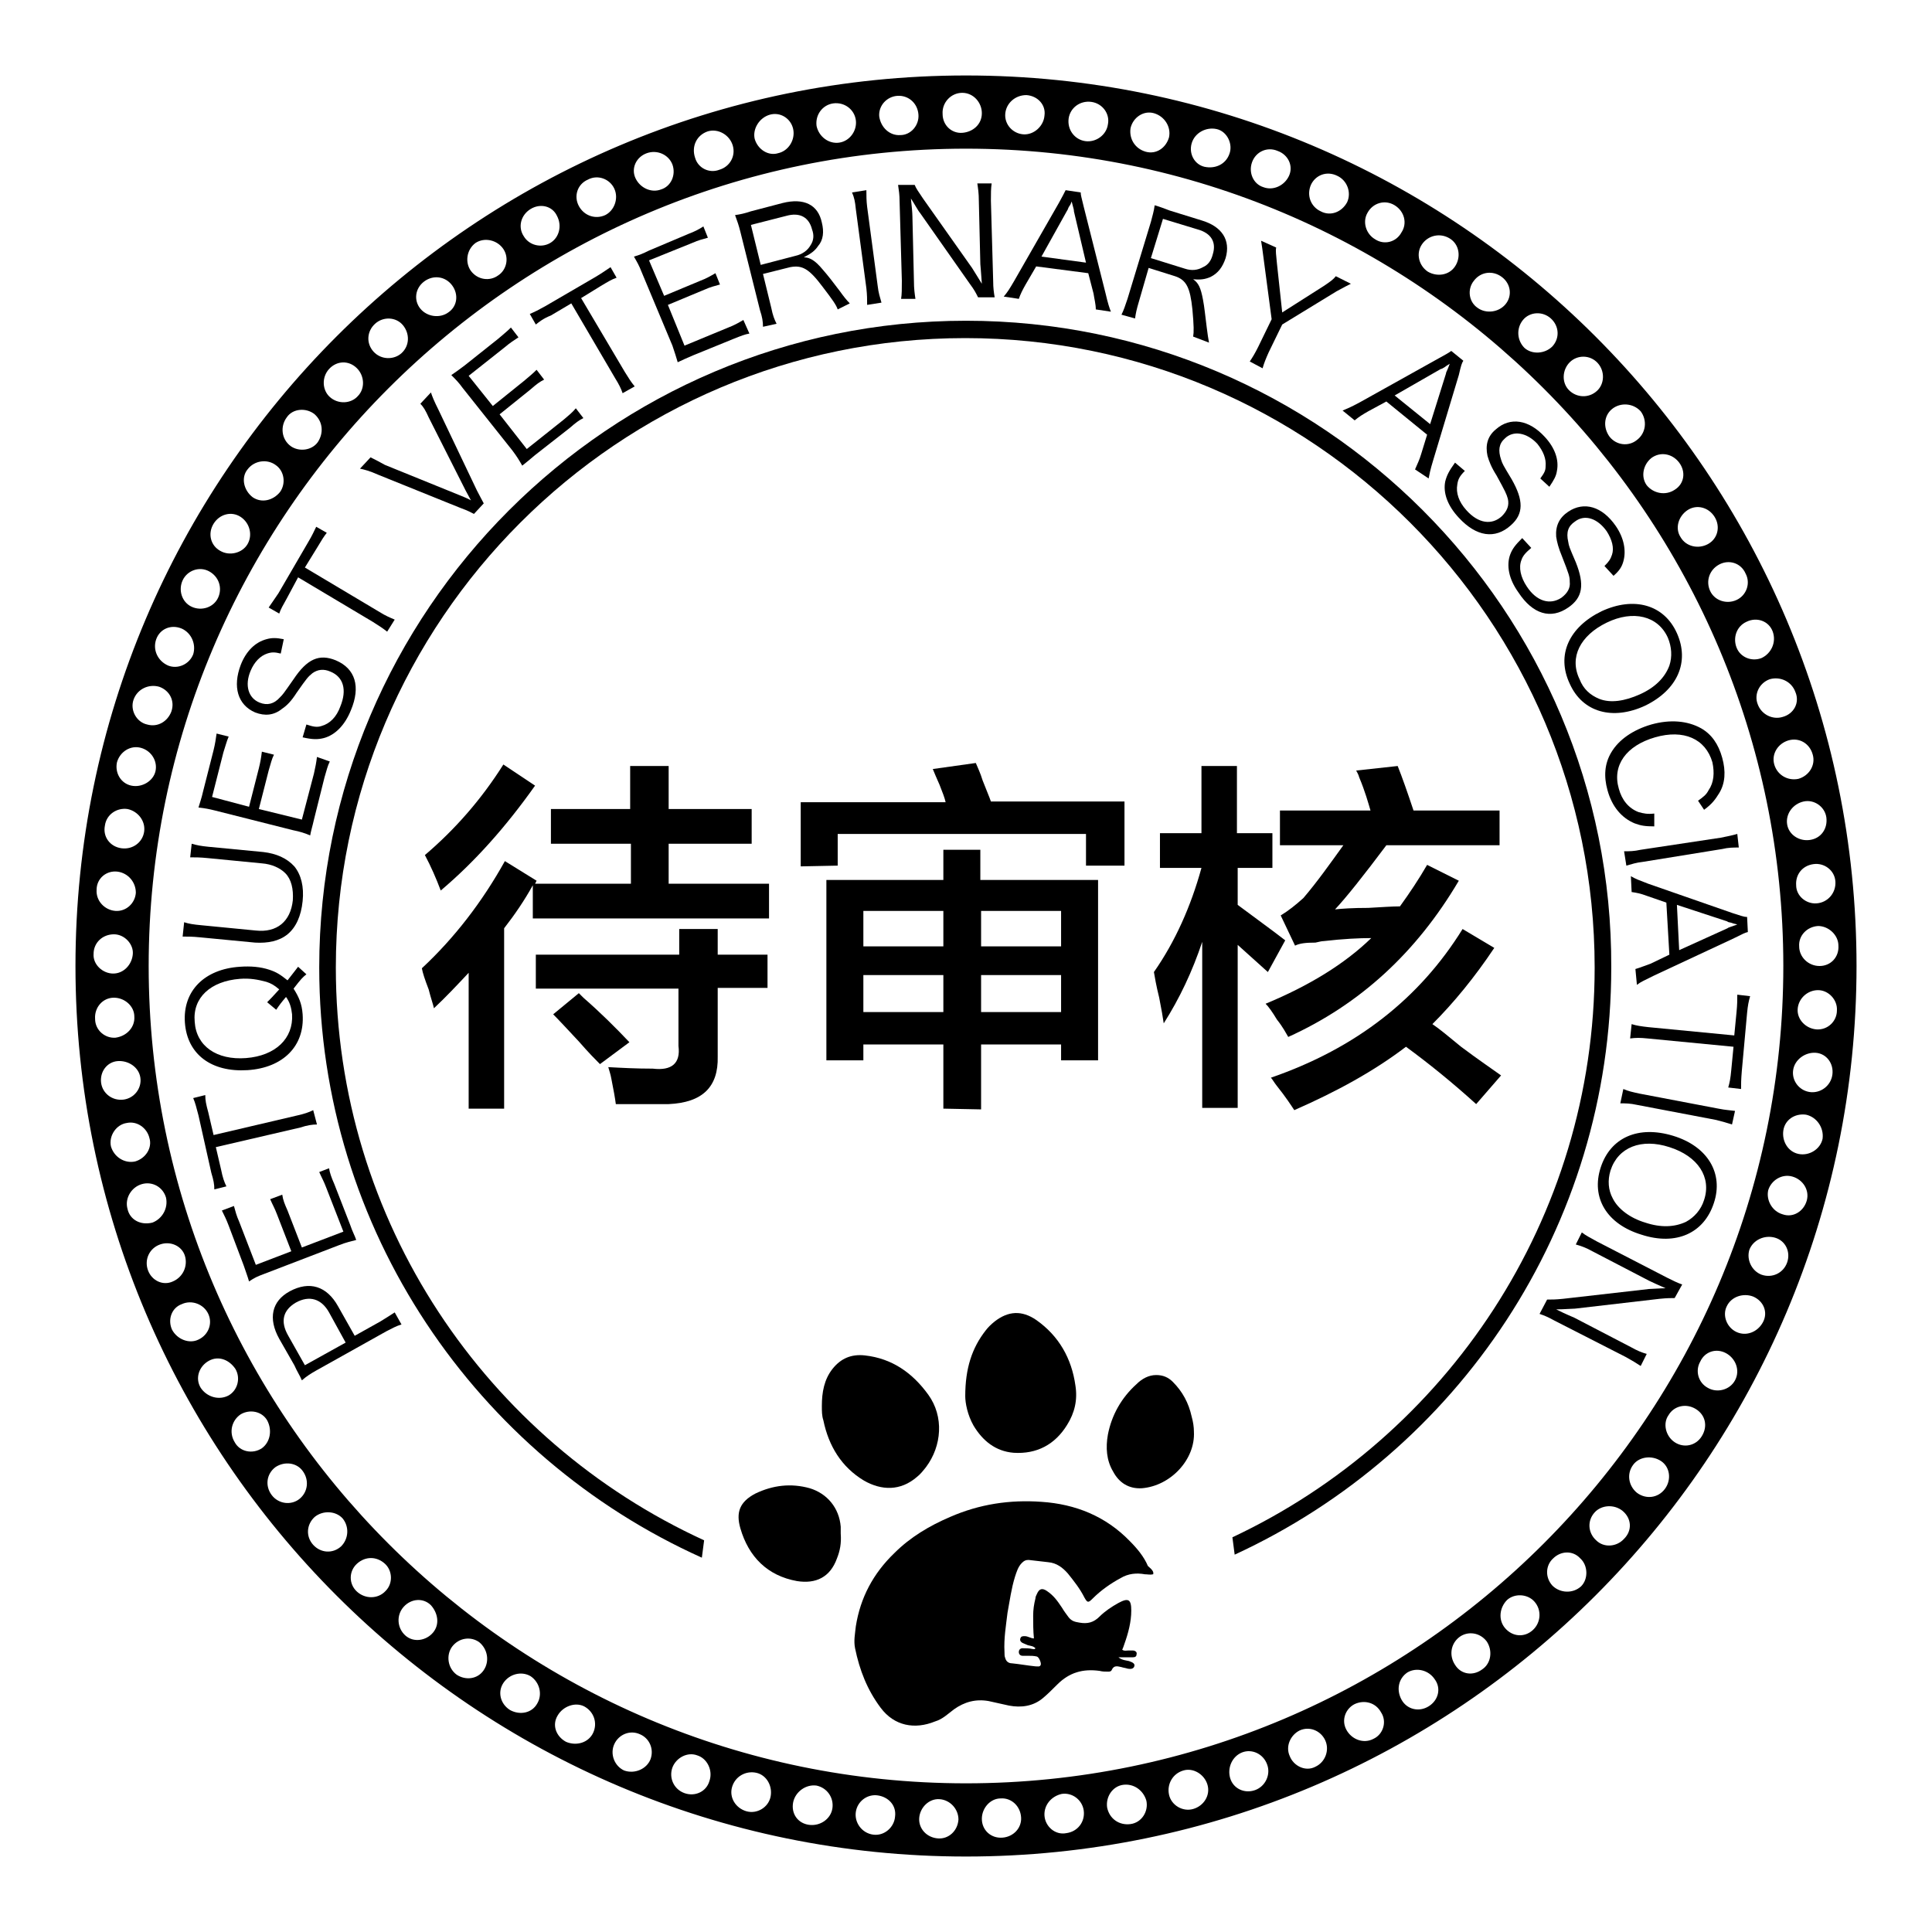 <?xml version="1.0" encoding="utf-8"?>
<!-- Svg Vector Icons : http://www.onlinewebfonts.com/icon -->
<!DOCTYPE svg PUBLIC "-//W3C//DTD SVG 1.1//EN" "http://www.w3.org/Graphics/SVG/1.1/DTD/svg11.dtd">
<svg version="1.1" xmlns="http://www.w3.org/2000/svg" xmlns:xlink="http://www.w3.org/1999/xlink" x="0px" y="0px" viewBox="0 0 256 256" enable-background="new 0 0 256 256" xml:space="preserve">
<g><g><path fill="#000000" d="M53.2,175.5c-0.7,0.2-1.2,0.5-2,0.9l-9.3,5.2c-0.7,0.4-1.2,0.7-1.9,1.3c-0.3-0.7-0.6-1.1-1-2l-2-3.5c-1.5-2.7-1-5,1.4-6.3c2.6-1.4,4.9-0.7,6.4,2l2.2,3.9l3.4-1.9c0.8-0.5,1.3-0.8,1.9-1.2L53.2,175.5z M43.6,173.9c-1-1.8-2.6-2.3-4.4-1.3c-1.7,1-2.1,2.5-1,4.4l2.2,3.9l5.4-3L43.6,173.9z"/><path fill="#000000" d="M43.6,154.8c0.1,0.6,0.3,1.2,0.7,2.1l2.1,5.4c0.3,0.9,0.6,1.4,0.8,2c-0.7,0.2-1.3,0.3-2.3,0.7l-9.9,3.8c-0.8,0.3-1.3,0.5-2,1c-0.2-0.7-0.4-1.2-0.7-2.1l-2-5.3c-0.3-0.8-0.6-1.4-0.9-2l1.6-0.6c0.2,0.7,0.3,1.2,0.7,2.1l2.2,5.7l4.7-1.8l-1.9-4.9c-0.3-0.8-0.6-1.3-0.9-2l1.6-0.6c0.1,0.7,0.3,1.2,0.7,2.1l1.9,4.9l5.5-2.1l-2.3-5.9c-0.3-0.8-0.6-1.3-0.9-2L43.6,154.8z"/><path fill="#000000" d="M39.4,147.8c0.9-0.2,1.5-0.4,2.1-0.7L42,149c-0.6,0-1.3,0.1-2.2,0.4l-11.2,2.6l0.7,3c0.2,1,0.4,1.6,0.7,2.2l-1.6,0.4c0-0.7-0.1-1.2-0.4-2.2l-1.7-7.6c-0.3-1.1-0.4-1.6-0.7-2.3l1.6-0.4c0,0.7,0.1,1.2,0.4,2.3l0.7,3L39.4,147.8z"/><path fill="#000000" d="M40.6,129.1c-0.5,0.4-0.7,0.6-1.7,1.9c0.7,1.1,1.1,2,1.2,3.4c0.3,4.2-2.6,7.1-7.3,7.4c-4.8,0.3-8-2.1-8.3-6.3s2.6-7.1,7.3-7.4c1.4-0.1,2.7,0,3.9,0.4c0.9,0.3,1.4,0.6,2.4,1.4c0.8-1,1-1.3,1.4-1.8L40.6,129.1z M35.4,132.8c0.4-0.4,0.7-0.7,1.6-1.7c-0.7-0.6-1.1-0.8-1.7-1c-1.1-0.3-2.2-0.5-3.5-0.4c-3.9,0.3-6.3,2.5-6,5.7c0.2,3.2,2.9,5.1,6.8,4.8c3.9-0.3,6.3-2.6,6.1-5.8c-0.1-0.9-0.3-1.6-0.8-2.3c-0.6,0.7-0.9,1.1-1.3,1.7L35.4,132.8z"/><path fill="#000000" d="M25.4,111.8c0.7,0.2,1.2,0.3,2.2,0.4l7.3,0.7c1.7,0.2,3.1,0.8,4.1,1.9c0.9,1.1,1.3,2.7,1.1,4.6c-0.2,2-0.9,3.5-2,4.4c-1.1,0.9-2.6,1.2-4.3,1.1l-7.3-0.7c-1-0.1-1.6-0.1-2.3-0.1l0.2-1.9c0.6,0.2,1.2,0.3,2.3,0.4l7.2,0.7c2.8,0.3,4.6-1.2,4.9-4c0.1-1.5-0.2-2.8-1-3.6c-0.7-0.7-1.8-1.2-3.1-1.3l-7.2-0.7c-1-0.1-1.6-0.1-2.3-0.1L25.4,111.8z"/><path fill="#000000" d="M43.7,100.9c-0.3,0.6-0.4,1.1-0.7,2.1l-1.4,5.6c-0.2,0.9-0.4,1.5-0.5,2.1c-0.7-0.3-1.3-0.5-2.3-0.7l-10.3-2.6c-0.8-0.2-1.3-0.3-2.2-0.4c0.2-0.7,0.4-1.2,0.6-2.1l1.4-5.5c0.2-0.8,0.3-1.5,0.4-2.2l1.6,0.4c-0.3,0.7-0.4,1.2-0.7,2.1l-1.5,5.9l4.9,1.3l1.3-5.1c0.2-0.8,0.3-1.4,0.4-2.2l1.6,0.4c-0.3,0.6-0.4,1.1-0.7,2.1l-1.3,5.1l5.7,1.4l1.6-6.1c0.2-0.9,0.3-1.4,0.4-2.2L43.7,100.9z"/><path fill="#000000" d="M37.2,86.6c-0.8-0.2-1.2-0.2-1.8,0c-0.9,0.3-1.7,1.1-2.2,2.3c-0.8,1.9-0.3,3.6,1.2,4.2c1,0.4,1.9,0.2,2.7-0.7c0.4-0.4,0.4-0.4,1.8-2.4c1.8-2.7,3.4-3.4,5.6-2.5c2.6,1.1,3.3,3.5,2,6.6c-0.8,2-2.1,3.3-3.6,3.7c-0.8,0.2-1.5,0.2-2.8-0.1l0.5-1.7c0.9,0.3,1.4,0.4,2,0.2c1.1-0.3,2-1.2,2.5-2.6c0.9-2.2,0.4-3.9-1.3-4.6c-0.9-0.4-1.7-0.3-2.4,0.2c-0.6,0.5-0.7,0.6-2.1,2.6c-0.7,1.1-1.3,1.7-1.9,2.1c-1.1,0.9-2.3,1-3.6,0.5c-2.3-1-3-3.4-1.9-6.3c0.7-1.8,1.9-3,3.4-3.4c0.7-0.2,1.3-0.2,2.3,0L37.2,86.6z"/><path fill="#000000" d="M50.3,81.1c0.8,0.5,1.3,0.7,2,1l-1,1.6c-0.5-0.4-1.1-0.8-1.9-1.3l-9.9-5.9L38,79.3c-0.5,0.9-0.8,1.4-1,2l-1.4-0.8c0.4-0.6,0.7-1,1.3-1.9l3.9-6.7c0.6-1,0.8-1.5,1.1-2.1l1.4,0.8c-0.4,0.5-0.7,1-1.3,2l-1.6,2.6L50.3,81.1z"/><path fill="#000000" d="M61.1,65.7c0.2,0.1,0.8,0.3,1.3,0.6c-0.3-0.6-0.5-0.9-0.7-1.3l-4.9-9.7c-0.4-0.9-0.7-1.4-1.1-1.8l1.4-1.5c0.2,0.6,0.4,1.1,1,2.3L63.2,65c0.4,0.8,0.7,1.3,0.9,1.7l-1.3,1.4c-0.4-0.2-0.7-0.4-1.8-0.8l-10.9-4.4c-1.1-0.5-1.9-0.7-2.4-0.8l1.4-1.5c0.6,0.3,1.2,0.6,1.9,1L61.1,65.7z"/><path fill="#000000" d="M77.3,55.4c-0.6,0.3-1,0.6-1.8,1.3l-4.6,3.6c-0.7,0.6-1.2,1-1.7,1.4c-0.4-0.7-0.7-1.2-1.3-2l-6.6-8.3c-0.5-0.7-0.9-1.1-1.5-1.7c0.6-0.4,1-0.7,1.8-1.3l4.4-3.5c0.7-0.6,1.2-1,1.7-1.5l1,1.3c-0.6,0.4-1.1,0.7-1.8,1.3l-4.8,3.8l3.2,4l4.1-3.3c0.7-0.6,1.1-0.9,1.7-1.5l1,1.3c-0.6,0.3-1,0.6-1.8,1.3l-4.1,3.3l3.6,4.6l4.9-3.9c0.7-0.6,1.1-0.9,1.6-1.5L77.3,55.4z"/><path fill="#000000" d="M82.8,49.3c0.5,0.8,0.8,1.3,1.3,1.9l-1.6,0.9c-0.2-0.6-0.5-1.2-1-2l-5.8-9.9l-2.7,1.6C72,42.2,71.5,42.6,71,43l-0.8-1.4c0.7-0.3,1.1-0.5,2-1l6.7-3.9c1-0.6,1.4-0.9,2-1.3l0.8,1.4c-0.6,0.2-1.1,0.5-2.1,1.1l-2.6,1.6L82.8,49.3z"/><path fill="#000000" d="M99.3,44.2c-0.6,0.1-1.1,0.3-2.1,0.7l-5.4,2.2c-0.9,0.4-1.4,0.6-2,0.9c-0.2-0.7-0.4-1.3-0.7-2.2L85,36c-0.3-0.8-0.6-1.3-1-2c0.7-0.2,1.2-0.4,2-0.8l5.2-2.2c0.8-0.3,1.4-0.6,2-1l0.6,1.5c-0.7,0.2-1.2,0.3-2.1,0.7l-5.7,2.3l2,4.7l4.8-2c0.8-0.3,1.3-0.6,2-1l0.6,1.5c-0.7,0.2-1.2,0.3-2.1,0.7l-4.8,2l2.2,5.4l5.8-2.4c0.8-0.3,1.3-0.6,2-1L99.3,44.2z"/><path fill="#000000" d="M111,41c-0.2-0.6-0.7-1.3-2-3c-1.8-2.4-2.7-2.9-4.3-2.6l-3.6,0.9l1.1,4.5c0.2,1,0.4,1.5,0.7,2.1l-1.8,0.4c0-0.7-0.1-1.3-0.4-2.2l-2.6-10.4c-0.2-0.8-0.4-1.4-0.7-2.2c0.7-0.1,1.2-0.2,2.1-0.5l4.2-1.1c2.8-0.7,4.7,0.2,5.2,2.6c0.3,1.2,0.2,2.3-0.5,3.1c-0.4,0.6-0.9,1-1.9,1.5c0.8,0,1.5,0.4,2.5,1.6c0.7,0.8,1.4,1.7,2.3,2.9c0.5,0.7,0.9,1.2,1.3,1.6L111,41z M105.4,33.9c0.9-0.2,1.6-0.7,2-1.4c0.4-0.6,0.5-1.3,0.2-2.1c-0.4-1.6-1.6-2.3-3.4-1.8l-4.7,1.2l1.3,5.3L105.4,33.9z"/><path fill="#000000" d="M114.8,25.2c0,0.7,0,1.4,0.1,2.2l1.4,10.5c0.1,0.9,0.3,1.5,0.5,2.2l-1.9,0.3c0-0.7,0-1.3-0.1-2.2l-1.4-10.5c-0.1-1-0.2-1.5-0.5-2.2L114.8,25.2z"/><path fill="#000000" d="M121.2,24.5c0.2,0.5,0.5,0.9,1.1,1.8l6.5,9.2c0.2,0.3,0.8,1.3,1.3,2.1c-0.1-1.6-0.2-2.5-0.2-2.6l-0.2-8.4c0-1-0.1-1.6-0.2-2.3l1.9,0c-0.1,0.7-0.1,1.3-0.1,2.3l0.3,10.6c0,1,0.1,1.6,0.2,2.2l-2.2,0c-0.3-0.6-0.5-1-1.1-1.8l-6.6-9.4c-0.2-0.2-0.8-1.3-1.2-1.9c0.1,0.9,0.2,1.9,0.2,2.4l0.2,8.5c0,1.1,0.1,1.7,0.2,2.4l-1.9,0c0.1-0.6,0.1-1.3,0.1-2.4l-0.3-10.5c0-0.9-0.1-1.5-0.2-2.2L121.2,24.5z"/><path fill="#000000" d="M145.2,41c0-0.7-0.2-1.4-0.3-2.1l-0.7-2.7l-6.9-0.9l-1.4,2.4c-0.4,0.7-0.7,1.3-0.9,1.9l-2-0.3c0.5-0.6,0.7-0.9,1.4-2.1l5.9-10.3c0.5-0.9,0.7-1.3,0.9-1.7l2,0.3c0,0.4,0.1,0.6,0.4,1.9l2.9,11.5c0.3,1.3,0.5,1.9,0.7,2.4L145.2,41z M142.3,28c0-0.2,0-0.2-0.3-1.3c-0.1,0.3-0.2,0.5-0.3,0.6c-0.2,0.3-0.2,0.5-0.3,0.6L138,34l5.9,0.8L142.3,28z"/><path fill="#000000" d="M158.1,44.6c0.1-0.6,0.1-1.4-0.1-3.6c-0.3-2.9-0.8-3.9-2.3-4.4l-3.5-1.1l-1.3,4.5c-0.3,1-0.4,1.5-0.5,2.2l-1.8-0.5c0.3-0.6,0.5-1.2,0.8-2.1l3.1-10.2c0.2-0.8,0.4-1.4,0.5-2.2c0.7,0.2,1.2,0.4,2,0.7l4.2,1.3c2.7,0.8,3.9,2.6,3.2,5c-0.4,1.2-1,2-2,2.5c-0.7,0.3-1.3,0.4-2.3,0.3c0.7,0.5,1,1.1,1.3,2.7c0.2,1,0.3,2.2,0.5,3.7c0.1,0.8,0.2,1.5,0.3,2L158.1,44.6z M157,35.6c0.9,0.3,1.7,0.2,2.4-0.2c0.7-0.3,1.1-0.9,1.3-1.7c0.5-1.6-0.2-2.8-2-3.3l-4.6-1.4l-1.6,5.2L157,35.6z"/><path fill="#000000" d="M165.6,47.9c0.4-0.6,0.7-1.1,1.1-1.9l1.8-3.7l-1.1-8.3c-0.1-0.9-0.2-1.4-0.3-2.1l2,0.9c-0.1,0.5,0,0.9,0.1,2.1l0.7,6.5l5.5-3.5c0.9-0.6,1.3-0.9,1.6-1.3l2,1c-0.4,0.2-1,0.5-1.9,1l-7.2,4.4l-1.8,3.7c-0.4,0.9-0.6,1.4-0.8,2.1L165.6,47.9z"/><path fill="#000000" d="M187.5,62.2c0.3-0.7,0.6-1.3,0.8-2l0.8-2.6l-5.4-4.4l-2.4,1.3c-0.7,0.4-1.2,0.7-1.8,1.2l-1.6-1.3c0.7-0.3,1-0.4,2.3-1.1l10.4-5.8c0.9-0.5,1.3-0.7,1.7-1l1.6,1.3c-0.2,0.3-0.3,0.6-0.6,1.9l-3.4,11.3c-0.4,1.3-0.5,1.9-0.6,2.4L187.5,62.2z M191.6,49.5c0-0.2,0.1-0.2,0.5-1.3c-0.3,0.2-0.5,0.3-0.6,0.4c-0.3,0.2-0.5,0.3-0.6,0.3l-6.1,3.5l4.7,3.8L191.6,49.5z"/><path fill="#000000" d="M204.1,63.4c0.5-0.7,0.7-1,0.7-1.6c0.1-1-0.3-2-1.1-3c-1.4-1.5-3.2-1.8-4.3-0.7c-0.8,0.7-0.9,1.6-0.5,2.8c0.2,0.6,0.2,0.6,1.4,2.6c1.6,2.8,1.6,4.6-0.1,6.1c-2.1,1.9-4.6,1.5-6.9-1c-1.5-1.6-2.1-3.3-1.8-4.8c0.2-0.8,0.5-1.4,1.3-2.5l1.3,1.1c-0.7,0.7-0.9,1.1-1,1.8c-0.2,1.1,0.2,2.3,1.2,3.4c1.6,1.8,3.4,2,4.7,0.8c0.7-0.7,1-1.4,0.8-2.3c-0.2-0.7-0.3-0.9-1.5-3.1c-0.7-1.1-1-1.9-1.2-2.6c-0.3-1.4,0-2.6,1.1-3.5c1.9-1.7,4.4-1.3,6.5,1c1.3,1.4,1.9,3,1.6,4.5c-0.1,0.7-0.4,1.2-1,2.1L204.1,63.4z"/><path fill="#000000" d="M212.6,75c0.6-0.6,0.8-0.9,1-1.5c0.3-0.9,0-2-0.7-3.1c-1.2-1.7-2.9-2.3-4.2-1.3c-0.9,0.6-1.2,1.4-0.9,2.7c0.1,0.6,0.1,0.6,1,2.7c1.2,3,0.9,4.7-1,6c-2.3,1.6-4.7,0.9-6.6-2c-1.3-1.8-1.6-3.6-1.1-5c0.3-0.8,0.7-1.3,1.6-2.2l1.2,1.3c-0.7,0.6-1.1,1-1.3,1.6c-0.4,1-0.1,2.3,0.7,3.5c1.3,2,3.1,2.5,4.6,1.5c0.8-0.6,1.2-1.3,1.1-2.1c0-0.7-0.1-1-1-3.3c-0.5-1.2-0.7-2-0.8-2.7c-0.1-1.4,0.4-2.5,1.6-3.3c2.1-1.4,4.5-0.7,6.3,1.9c1.1,1.6,1.4,3.3,1,4.7c-0.2,0.7-0.5,1.2-1.3,1.9L212.6,75z"/><path fill="#000000" d="M218,93.5c-4.3,2-8.3,0.9-10-2.9c-1.8-3.8-0.1-7.5,4.2-9.6c4.3-2,8.3-0.9,10,2.9C223.9,87.7,222.3,91.4,218,93.5z M211.9,92.6c1.5,0.6,3.4,0.3,5.4-0.6c2-0.9,3.3-2.2,3.9-3.8c0.4-1.2,0.3-2.5-0.2-3.7c-1.3-2.9-4.6-3.7-8.1-2c-3.5,1.7-5,4.6-3.6,7.5C209.8,91.3,210.7,92.1,211.9,92.6z"/><path fill="#000000" d="M225,106.1c0.7-0.5,1.1-0.8,1.4-1.4c0.7-1,0.8-2.3,0.5-3.7c-0.9-3.1-3.8-4.4-7.6-3.3s-5.7,3.7-4.8,6.8c0.4,1.5,1.3,2.6,2.6,3.1c0.7,0.2,1.2,0.3,2.1,0.2l0,1.7c-1.2,0-1.8-0.1-2.6-0.4c-1.7-0.7-3-2.2-3.6-4.4c-0.5-1.8-0.4-3.5,0.5-5c1-1.7,2.9-3,5.3-3.7c2.5-0.7,4.8-0.5,6.6,0.5c1.4,0.8,2.3,2.1,2.8,3.9c0.5,1.8,0.4,3.4-0.4,4.7c-0.5,0.8-0.9,1.4-2,2.2L225,106.1z"/><path fill="#000000" d="M230.4,112.3c-0.7,0-1.4,0-2.2,0.2l-10.5,1.7c-0.9,0.1-1.5,0.3-2.2,0.5l-0.3-1.9c0.7,0,1.3,0,2.2-0.2L228,111c1-0.2,1.5-0.3,2.2-0.5L230.4,112.3z"/><path fill="#000000" d="M216.7,128.4c0.7-0.2,1.4-0.5,2-0.7l2.5-1.2l-0.4-6.9l-2.6-0.9c-0.8-0.3-1.3-0.4-2-0.5l-0.1-2.1c0.7,0.4,1,0.5,2.3,1l11.2,3.9c1,0.3,1.4,0.5,1.9,0.5l0.1,2c-0.4,0.1-0.6,0.2-1.8,0.8l-10.7,5c-1.2,0.6-1.7,0.8-2.2,1.2L216.7,128.4z M228.9,123c0.1-0.1,0.2-0.1,1.3-0.5c-0.3-0.1-0.5-0.1-0.7-0.2c-0.3-0.1-0.6-0.1-0.6-0.2l-6.7-2.2l0.3,6L228.9,123z"/><path fill="#000000" d="M218.3,137.6c-1-0.1-1.5-0.1-2.3,0l0.2-1.9c0.6,0.2,1.3,0.3,2.2,0.4l11.4,1.1l0.3-3.1c0.1-1,0.1-1.6,0.1-2.3l1.7,0.2c-0.2,0.7-0.3,1.2-0.4,2.2l-0.7,7.7c-0.1,1.2-0.1,1.7-0.1,2.4l-1.7-0.2c0.2-0.7,0.3-1.2,0.4-2.3l0.3-3.1L218.3,137.6z"/><path fill="#000000" d="M229.5,149c-0.6-0.2-1.3-0.4-2.1-0.6l-10.5-2c-0.9-0.2-1.5-0.2-2.2-0.2l0.4-1.9c0.7,0.3,1.2,0.4,2.1,0.6l10.5,2c1,0.2,1.5,0.2,2.2,0.3L229.5,149z"/><path fill="#000000" d="M217.5,163.6c-4.6-1.4-6.7-4.9-5.4-8.9c1.3-4,5-5.6,9.6-4.2c4.6,1.4,6.7,5,5.4,8.9C225.8,163.4,222.1,165.1,217.5,163.6z M213.7,158.8c0.7,1.4,2.3,2.6,4.3,3.2c2.1,0.7,3.9,0.6,5.4-0.1c1.1-0.6,2-1.6,2.4-2.9c1-3-0.8-5.8-4.6-7c-3.7-1.2-6.8,0-7.8,3.1C213,156.4,213.1,157.7,213.7,158.8z"/><path fill="#000000" d="M221.9,172c-0.5,0-1,0-2,0.1l-11.2,1.3c-0.4,0-1.5,0.1-2.5,0.1c1.4,0.7,2.2,1,2.4,1.1l7.5,3.9c0.9,0.5,1.4,0.7,2.1,0.9l-0.8,1.6c-0.6-0.4-1.1-0.7-2-1.2l-9.4-4.8c-0.9-0.5-1.4-0.7-2-0.9l1-1.9c0.7,0,1.1,0,2.1-0.1l11.4-1.3c0.3,0,1.6-0.1,2.2-0.1c-0.9-0.4-1.8-0.8-2.2-1l-7.5-3.9c-0.9-0.5-1.5-0.7-2.2-0.9l0.8-1.6c0.5,0.4,1.1,0.7,2,1.2l9.3,4.8c0.8,0.4,1.4,0.7,2,0.9L221.9,172z"/><path fill="#000000" d="M128,10C62.9,10,10,62.9,10,128c0,65.1,52.9,118,118,118c65.1,0,118-52.9,118-118C246,62.9,193.1,10,128,10z M243.2,116.8c0.1,1.5-1,2.8-2.5,2.9c-1.4,0.1-2.7-1-2.7-2.4c-0.1-1.4,0.8-2.6,2.3-2.8C241.7,114.3,243.1,115.3,243.2,116.8z M243.6,125.3c0.1,1.5-1,2.7-2.5,2.7s-2.7-1.2-2.7-2.6c-0.1-1.4,1-2.6,2.5-2.7C242.3,122.7,243.6,123.9,243.6,125.3z M242,108.3c0.2,1.5-0.7,2.8-2.2,3c-1.4,0.2-2.8-0.7-3-2.1s0.8-2.7,2.2-3C240.4,105.9,241.8,106.9,242,108.3z M240.2,100c0.4,1.4-0.5,2.8-1.9,3.2c-1.4,0.3-2.8-0.5-3.2-1.9c-0.4-1.4,0.5-2.8,1.9-3.2C238.4,97.7,239.8,98.5,240.2,100z M237.9,91.7c0.6,1.4-0.2,2.9-1.7,3.3c-1.3,0.4-2.8-0.3-3.3-1.7c-0.5-1.3,0.2-2.8,1.6-3.3C235.9,89.6,237.4,90.3,237.9,91.7z M234.9,83.7c0.5,1.4-0.2,2.9-1.5,3.5c-1.3,0.5-2.8-0.1-3.3-1.4c-0.5-1.3,0-2.8,1.3-3.4C232.8,81.7,234.4,82.3,234.9,83.7z M231.3,76c0.7,1.3,0.1,2.9-1.2,3.5c-1.3,0.6-2.9,0.1-3.5-1.2c-0.6-1.3-0.1-2.8,1.2-3.5C229.1,74.1,230.7,74.6,231.3,76z M223.6,67.6c1.2-0.8,2.8-0.4,3.6,0.9c0.8,1.3,0.4,2.9-0.9,3.6c-1.3,0.7-2.9,0.3-3.6-0.9C221.9,70,222.4,68.4,223.6,67.6z M218.8,60.7c1.2-0.9,2.8-0.6,3.7,0.6c0.9,1.2,0.7,2.8-0.6,3.6c-1.2,0.8-2.8,0.5-3.7-0.6C217.4,63.2,217.7,61.6,218.8,60.7z M213.6,54.2c1.1-0.9,2.8-0.8,3.8,0.3c0.9,1.2,0.7,2.9-0.5,3.8c-1.1,0.9-2.7,0.7-3.6-0.4C212.4,56.7,212.5,55.1,213.6,54.2z M208,48c1-1,2.7-1,3.7,0.1c1,1.1,0.9,2.8-0.1,3.7c-1.1,1-2.7,0.9-3.7-0.1S207,49,208,48z M201.8,42.4c0.9-1.1,2.6-1.2,3.7-0.2c1.1,1,1.2,2.6,0.2,3.7c-1,1-2.7,1.1-3.7,0.2C201,45.1,200.9,43.5,201.8,42.4z M195.3,37.2c0.9-1.2,2.5-1.4,3.7-0.5s1.4,2.5,0.5,3.6c-0.9,1.1-2.6,1.3-3.7,0.5C194.6,40,194.4,38.3,195.3,37.2z M188.4,32.4c0.8-1.2,2.4-1.6,3.7-0.8c1.3,0.8,1.5,2.5,0.7,3.7c-0.8,1.2-2.4,1.4-3.6,0.7C188,35.2,187.6,33.6,188.4,32.4z M181.2,28.2c0.7-1.3,2.3-1.8,3.6-1c1.3,0.8,1.7,2.4,0.9,3.6c-0.7,1.3-2.3,1.7-3.5,0.9C181,31,180.5,29.4,181.2,28.2z M173.7,24.5c0.6-1.3,2.1-1.9,3.5-1.2c1.3,0.6,1.9,2.2,1.3,3.5c-0.7,1.3-2.2,1.9-3.5,1.2C173.7,27.4,173.1,25.9,173.7,24.5z M165.9,21.5c0.5-1.4,2-2.1,3.4-1.5c1.4,0.5,2.1,2,1.5,3.3c-0.6,1.3-2.1,2-3.4,1.5C166.1,24.4,165.4,22.9,165.9,21.5z M157.9,19c0.4-1.4,1.9-2.2,3.3-1.9c1.4,0.3,2.2,2,1.7,3.3c-0.5,1.4-1.9,2-3.3,1.7C158.3,21.8,157.5,20.4,157.9,19z M149.8,17c0.3-1.4,1.7-2.4,3.1-2c1.4,0.4,2.3,1.8,2,3.2c-0.4,1.4-1.7,2.3-3.1,1.9C150.4,19.7,149.6,18.4,149.8,17z M141.6,15.7c0.2-1.4,1.5-2.4,3-2.2c1.5,0.2,2.5,1.6,2.2,3c-0.2,1.4-1.6,2.4-3,2.2S141.4,17.2,141.6,15.7z M136,12.6c1.5,0.1,2.6,1.3,2.4,2.7c-0.1,1.4-1.4,2.6-2.8,2.5c-1.4-0.1-2.5-1.3-2.4-2.7C133.3,13.7,134.5,12.6,136,12.6z M127.5,12.3c1.5,0,2.6,1.3,2.6,2.7c0,1.5-1.2,2.5-2.6,2.6c-1.4,0.1-2.6-1-2.6-2.5C124.8,13.6,126,12.3,127.5,12.3z M118.9,12.7c1.5-0.1,2.7,1,2.8,2.5c0.1,1.4-1,2.7-2.4,2.7c-1.4,0.1-2.6-1-2.8-2.5C116.4,14,117.5,12.8,118.9,12.7z M110.4,13.7c1.5-0.2,2.8,0.8,3,2.2c0.2,1.4-0.8,2.8-2.2,3s-2.7-0.8-3-2.2C108,15.2,109,13.9,110.4,13.7z M102,15.2c1.4-0.4,2.8,0.5,3.1,1.9c0.3,1.4-0.6,2.9-2,3.2c-1.3,0.4-2.7-0.5-3.1-1.9C99.7,17.1,100.6,15.6,102,15.2z M93.8,17.4c1.4-0.4,2.9,0.5,3.3,1.9c0.4,1.4-0.4,2.8-1.8,3.2c-1.3,0.5-2.8-0.2-3.2-1.6C91.6,19.4,92.3,17.9,93.8,17.4z M85.7,20.3c1.4-0.5,2.9,0.2,3.4,1.5c0.5,1.4-0.2,2.9-1.5,3.3c-1.3,0.5-2.8-0.2-3.4-1.5C83.6,22.3,84.3,20.8,85.7,20.3z M77.9,23.8c1.3-0.7,2.9-0.1,3.5,1.2c0.6,1.3,0,2.9-1.2,3.5c-1.3,0.6-2.8,0.1-3.5-1.2C76,26,76.5,24.4,77.9,23.8z M70.3,27.7c1.3-0.8,2.9-0.4,3.5,0.9c0.7,1.3,0.3,2.9-0.9,3.6c-1.2,0.7-2.8,0.3-3.5-0.9C68.6,30.1,69,28.5,70.3,27.7z M63,32.2c1.2-0.8,2.9-0.4,3.7,0.8c0.8,1.2,0.4,2.8-0.7,3.5c-1.1,0.8-2.7,0.6-3.6-0.6C61.6,34.8,61.8,33.1,63,32.2z M56.2,37.3c1.2-0.9,2.8-0.7,3.7,0.5c0.9,1.2,0.7,2.8-0.5,3.6c-1.1,0.8-2.8,0.6-3.7-0.5C54.8,39.8,55,38.2,56.2,37.3z M49.7,42.9c1.1-1,2.8-0.9,3.7,0.2s0.9,2.7-0.2,3.7c-1,0.9-2.7,0.9-3.7-0.2C48.5,45.5,48.6,43.9,49.7,42.9z M43.6,48.9c1-1.1,2.6-1.2,3.7-0.1c1,1,1.1,2.7,0.1,3.7c-0.9,1-2.6,1.1-3.7,0.1C42.7,51.7,42.6,50,43.6,48.9z M38,55.3c0.8-1.2,2.6-1.3,3.7-0.4c1.1,1,1.2,2.5,0.4,3.7c-0.8,1.1-2.5,1.3-3.6,0.5C37.3,58.2,37.1,56.5,38,55.3z M32.8,62.2c0.9-1.2,2.6-1.4,3.7-0.6c1.2,0.8,1.4,2.5,0.6,3.6c-0.9,1.1-2.4,1.5-3.6,0.7C32.3,65,31.9,63.3,32.8,62.2z M28.3,69.4c0.8-1.3,2.4-1.7,3.6-0.9c1.2,0.8,1.6,2.4,0.9,3.6c-0.7,1.2-2.4,1.6-3.6,0.9C27.9,72.3,27.5,70.7,28.3,69.4z M24.2,76.9c0.6-1.3,2.2-1.9,3.5-1.2c1.3,0.7,1.8,2.2,1.2,3.5c-0.6,1.3-2.2,1.8-3.5,1.2C24.1,79.8,23.6,78.2,24.2,76.9z M20.7,84.7c0.5-1.4,2-2,3.4-1.4c1.3,0.6,1.9,2.1,1.5,3.4c-0.5,1.3-2,2-3.3,1.5C20.9,87.6,20.2,86.1,20.7,84.7z M17.7,92.7c0.5-1.4,2-2.1,3.4-1.7c1.4,0.5,2.1,1.9,1.6,3.3c-0.5,1.3-1.8,2.1-3.2,1.7C18.1,95.7,17.2,94.1,17.7,92.7z M15.5,101c0.4-1.4,1.8-2.3,3.2-1.9c1.4,0.4,2.2,1.8,1.9,3.1c-0.3,1.3-1.8,2.2-3.2,1.9C16,103.8,15.2,102.4,15.5,101z M13.9,109.4c0.2-1.5,1.6-2.4,3-2.2c1.4,0.3,2.4,1.6,2.2,3c-0.2,1.4-1.5,2.4-3,2.2C14.6,112.2,13.6,110.9,13.9,109.4z M15.6,115.5c1.4,0.2,2.4,1.4,2.4,2.8c-0.1,1.4-1.3,2.5-2.7,2.4c-1.4-0.1-2.6-1.3-2.5-2.8C12.8,116.4,14.1,115.3,15.6,115.5z M15.1,123.8c1.4,0,2.6,1.3,2.5,2.6c-0.1,1.4-1.2,2.6-2.6,2.6c-1.4,0-2.7-1.2-2.6-2.6C12.4,124.9,13.6,123.8,15.1,123.8z M15.1,132.2c1.4,0,2.7,1.1,2.7,2.5c0.1,1.4-1,2.6-2.5,2.8c-1.4,0.1-2.7-1-2.7-2.5C12.5,133.5,13.6,132.2,15.1,132.2z M13.4,143.5c-0.2-1.5,0.8-2.8,2.2-2.9c1.4-0.1,2.8,0.8,3,2.2s-0.8,2.7-2.2,2.9C14.9,145.9,13.6,144.9,13.4,143.5z M14.7,151.9c-0.3-1.4,0.7-2.9,2.1-3.1c1.4-0.3,2.7,0.7,3,2c0.4,1.3-0.5,2.7-1.9,3.1C16.5,154.2,15.1,153.3,14.7,151.9z M16.9,160.2c-0.4-1.4,0.5-2.9,1.9-3.3c1.4-0.4,2.8,0.4,3.2,1.8c0.3,1.4-0.5,2.8-1.8,3.3C18.6,162.4,17.2,161.6,16.9,160.2z M19.6,168.3c-0.5-1.4,0.2-2.9,1.6-3.4c1.4-0.5,2.9,0.2,3.3,1.5s-0.2,2.8-1.6,3.4C21.6,170.4,20.1,169.7,19.6,168.3z M22.8,176.2c-0.6-1.3-0.1-2.9,1.3-3.4c1.3-0.6,2.9,0,3.5,1.3c0.6,1.3,0,2.8-1.3,3.4C25.1,178.1,23.5,177.5,22.8,176.2z M26.6,183.9c-0.8-1.3-0.2-2.9,1.1-3.6c1.3-0.7,2.7-0.1,3.5,1.1c0.7,1.2,0.3,2.8-0.9,3.5C29,185.6,27.4,185.1,26.6,183.9z M34.7,191.9c-1.2,0.8-2.9,0.5-3.6-0.8c-0.8-1.3-0.4-2.9,0.8-3.7c1.2-0.7,2.8-0.4,3.5,0.8C36.1,189.5,35.8,191.1,34.7,191.9z M39.7,198.6c-1.1,0.9-2.8,0.7-3.7-0.5c-0.9-1.2-0.7-2.8,0.5-3.7c1.2-0.8,2.8-0.6,3.6,0.5C41,196.1,40.8,197.7,39.7,198.6z M45.2,204.9c-1.1,1-2.7,0.9-3.7-0.2c-1-1.1-0.9-2.7,0.2-3.7c1.1-0.9,2.8-0.8,3.7,0.2C46.3,202.3,46.2,203.9,45.2,204.9z M51.1,210.8c-1,1.1-2.7,1.1-3.8,0.1c-1.1-1-1.1-2.7,0-3.7s2.6-1,3.7,0C52,208.1,52.1,209.8,51.1,210.8z M57.4,216.3c-0.9,1.1-2.6,1.4-3.7,0.4c-1.1-1-1.2-2.7-0.2-3.8c1-1.1,2.6-1.2,3.6-0.2C58,213.7,58.3,215.2,57.4,216.3z M64.1,221.3c-0.8,1.2-2.4,1.4-3.6,0.6c-1.2-0.9-1.4-2.6-0.6-3.7c0.9-1.2,2.5-1.4,3.6-0.6C64.6,218.5,64.9,220.1,64.1,221.3z M71.2,225.7c-0.7,1.3-2.3,1.6-3.6,0.9c-1.3-0.8-1.7-2.4-0.9-3.6c0.8-1.2,2.4-1.6,3.6-0.9C71.5,222.9,71.9,224.5,71.2,225.7z M78.6,229.6c-0.6,1.3-2.2,1.8-3.6,1.2c-1.3-0.7-1.9-2.2-1.1-3.5c0.7-1.2,2.3-1.8,3.5-1.2C78.7,226.8,79.2,228.3,78.6,229.6z M86.2,233.1c-0.5,1.3-2.1,2-3.5,1.5c-1.3-0.6-1.9-2.2-1.3-3.5c0.6-1.3,2.1-1.9,3.4-1.3C86,230.3,86.7,231.7,86.2,233.1z M94,236c-0.4,1.4-1.9,2.1-3.3,1.6c-1.4-0.5-2.1-2-1.6-3.4c0.5-1.3,2-2.1,3.3-1.6C93.7,233,94.5,234.6,94,236z M102.1,238.1c-0.3,1.4-1.8,2.3-3.2,1.9c-1.4-0.4-2.3-1.8-1.9-3.2c0.4-1.4,1.8-2.2,3.2-1.9C101.6,235.2,102.4,236.7,102.1,238.1z M110.3,239.6c-0.2,1.4-1.6,2.4-3.1,2.2c-1.5-0.2-2.4-1.5-2.1-3c0.3-1.4,1.7-2.4,3.1-2.2C109.6,236.9,110.5,238.2,110.3,239.6z M115.7,243.1c-1.5-0.2-2.5-1.6-2.3-3c0.2-1.4,1.5-2.4,2.9-2.2c1.4,0.2,2.5,1.3,2.3,2.8C118.5,242.1,117.2,243.3,115.7,243.1z M124.3,243.6c-1.5-0.1-2.6-1.3-2.5-2.7c0.1-1.4,1.3-2.6,2.7-2.5c1.4,0.1,2.5,1.3,2.5,2.7C126.9,242.6,125.7,243.7,124.3,243.6z M132.8,243.5c-1.5,0.1-2.7-1-2.7-2.5c0-1.4,1.1-2.7,2.5-2.7c1.4-0.1,2.6,1,2.7,2.5C135.4,242.2,134.3,243.4,132.8,243.5z M141.3,242.9c-1.5,0.3-2.8-0.9-2.9-2.3c-0.1-1.4,0.9-2.6,2.3-2.9c1.4-0.2,2.7,0.8,2.9,2.2C143.8,241.4,142.8,242.7,141.3,242.9z M149.8,241.7c-1.5,0.2-2.8-0.7-3.1-2.2c-0.2-1.4,0.7-2.8,2.1-3c1.4-0.2,2.7,0.7,3.1,2.1C152.2,240,151.3,241.5,149.8,241.7z M158.1,239.7c-1.4,0.4-2.9-0.5-3.2-1.9c-0.3-1.4,0.5-2.8,1.9-3.2c1.3-0.4,2.8,0.5,3.2,1.9C160.4,237.9,159.5,239.3,158.1,239.7z M166.3,237.2c-1.4,0.5-2.9-0.2-3.3-1.6c-0.4-1.4,0.3-2.9,1.6-3.4c1.3-0.5,2.8,0.2,3.3,1.6C168.4,235.1,167.7,236.7,166.3,237.2z M174.3,234.1c-1.3,0.7-2.9-0.1-3.4-1.4c-0.6-1.3,0.1-2.8,1.3-3.4c1.3-0.6,2.8,0,3.4,1.3C176.2,231.9,175.6,233.5,174.3,234.1z M182,230.4c-1.3,0.7-2.9,0.1-3.6-1.2s-0.1-2.8,1.1-3.4c1.3-0.6,2.8-0.2,3.5,1.1C183.8,228.1,183.3,229.8,182,230.4z M189.3,226.1c-1.3,0.8-2.9,0.4-3.6-0.9c-0.7-1.3-0.4-2.8,0.8-3.6c1.2-0.7,2.8-0.3,3.6,0.9C191,223.7,190.6,225.3,189.3,226.1z M196.4,221.2c-1.2,0.9-2.8,0.7-3.6-0.6c-0.8-1.2-0.6-2.8,0.6-3.7c1.1-0.8,2.7-0.6,3.6,0.6C197.8,218.7,197.6,220.4,196.4,221.2z M203.1,216c-1.1,1-2.7,0.9-3.7-0.3c-0.9-1.1-0.7-2.7,0.3-3.7c1-0.9,2.7-0.8,3.6,0.2C204.3,213.3,204.2,215,203.1,216z M128,236.3c-59.7,0-108.3-48.6-108.3-108.3C19.7,68.3,68.3,19.7,128,19.7c59.7,0,108.3,48.6,108.3,108.3C236.3,187.7,187.7,236.3,128,236.3z M209.5,210.2c-1.1,1-2.8,0.9-3.8-0.1c-1-1.1-0.9-2.7,0.1-3.6c1-1,2.6-1.1,3.6,0C210.4,207.4,210.5,209.2,209.5,210.2z M215.2,203.9c-1,1.1-2.7,1.2-3.7,0.2c-1.1-1-1.2-2.6-0.2-3.7c0.9-1,2.6-1.1,3.7-0.2C216.2,201.2,216.3,202.8,215.2,203.9z M220.6,197.3c-0.9,1.2-2.5,1.4-3.7,0.5c-1.1-0.9-1.4-2.5-0.5-3.7c0.8-1.1,2.5-1.3,3.7-0.5C221.3,194.4,221.5,196.1,220.6,197.3z M225.5,190.3c-0.8,1.3-2.4,1.6-3.6,0.8c-1.2-0.8-1.6-2.5-0.8-3.6c0.7-1.2,2.3-1.6,3.6-0.8S226.3,189,225.5,190.3z M229.9,182.9c-0.7,1.3-2.4,1.7-3.6,1c-1.3-0.7-1.7-2.3-1-3.5c0.6-1.3,2.1-1.8,3.4-1.1C230,180,230.6,181.6,229.9,182.9z M233.6,175.2c-0.7,1.3-2.2,1.9-3.5,1.3c-1.3-0.6-1.9-2.2-1.3-3.4c0.6-1.3,2.2-1.8,3.5-1.3C233.7,172.4,234.3,173.9,233.6,175.2z M236.8,167.3c-0.5,1.4-2,2.1-3.4,1.6c-1.3-0.5-2-2-1.6-3.3c0.5-1.3,2-2,3.4-1.6C236.6,164.4,237.3,165.9,236.8,167.3z M239.4,159.1c-0.4,1.4-1.8,2.3-3.2,1.8c-1.4-0.4-2.2-1.9-1.9-3.2c0.4-1.3,1.8-2.2,3.2-1.8C238.9,156.3,239.8,157.7,239.4,159.1z M241.5,150.9c-0.3,1.4-1.8,2.3-3.2,2c-1.4-0.3-2.2-1.7-2-3.1c0.2-1.4,1.5-2.3,3-2.1C240.7,148,241.7,149.4,241.5,150.9z M242.8,142.4c-0.2,1.5-1.6,2.5-3,2.3c-1.4-0.2-2.4-1.5-2.2-2.9c0.2-1.4,1.6-2.4,3-2.3C242,139.6,243,140.9,242.8,142.4z M240.7,136.4c-1.4-0.1-2.6-1.3-2.5-2.7s1.3-2.5,2.7-2.5c1.4,0,2.6,1.3,2.5,2.7C243.4,135.3,242.2,136.5,240.7,136.4z"/><path fill="#000000" d="M128,42.5c-47.2,0-85.7,38.4-85.7,85.7c0,34.8,20.9,64.8,50.7,78.2c0.1-0.8,0.2-1.6,0.3-2.3c-28.8-13.2-48.8-42.2-48.8-75.9c0-46,37.4-83.4,83.4-83.4c46,0,83.4,37.4,83.4,83.4c0,33.4-19.7,62.2-48,75.5c0.1,0.8,0.2,1.5,0.3,2.3c29.5-13.6,49.9-43.3,49.9-77.8C213.7,80.9,175.2,42.5,128,42.5z"/><path fill="#000000" d="M152.8,208.6c-0.4,0.1-0.7,0-1.1,0c-1.1-0.2-2.2-0.1-3.2,0.5c-1.3,0.7-2.6,1.6-3.7,2.7c-0.6,0.6-0.7,0.6-1.1-0.1c-0.6-1.2-1.4-2.2-2.2-3.2c-0.7-0.8-1.5-1.4-2.6-1.5c-0.9-0.1-1.8-0.2-2.6-0.3c-0.4,0-0.6,0.1-0.9,0.4c-0.5,0.5-0.7,1.2-0.9,1.8c-0.5,1.6-0.7,3.2-1,4.8c-0.2,1.7-0.5,3.4-0.4,5.2c0,0.3,0,0.6,0.1,0.8c0.1,0.4,0.4,0.7,0.9,0.7c1,0.1,2.1,0.3,3.1,0.4c0.3,0,0.6,0.1,0.7-0.2c0.1-0.2-0.2-1-0.5-1.1c-0.4-0.1-0.8-0.1-1.2-0.1c-0.2,0-0.4,0-0.7,0c-0.3,0-0.5-0.2-0.5-0.5c0-0.3,0.2-0.5,0.5-0.5c0.4,0,0.9,0,1.3,0.1c0.1,0,0.3,0.1,0.4-0.1c-0.3-0.3-0.6-0.3-1-0.4c-0.2-0.1-0.5-0.2-0.7-0.3c-0.2-0.1-0.4-0.3-0.3-0.6c0.1-0.3,0.3-0.3,0.6-0.3c0.4,0,0.8,0.3,1.2,0.3c-0.1-1-0.1-2-0.1-3c0-0.8,0.1-1.5,0.3-2.3c0-0.2,0.1-0.4,0.2-0.6c0.3-0.7,0.7-0.8,1.3-0.4c0.9,0.6,1.4,1.3,2,2.2c0.3,0.5,0.6,0.9,0.9,1.3c0.4,0.5,0.8,0.6,1.4,0.7c1.1,0.2,1.9,0,2.7-0.8c0.7-0.7,1.6-1.3,2.5-1.8c1.3-0.7,1.7-0.5,1.7,1c0,1.5-0.4,3-0.9,4.4c-0.1,0.3-0.2,0.6-0.3,0.8c0.3,0.2,0.5,0.1,0.8,0.1c0.2,0,0.4,0,0.6,0c0.3,0,0.6,0.2,0.5,0.5c0,0.3-0.2,0.4-0.5,0.4c-0.3,0-0.7,0-1,0c-0.2,0-0.5,0-0.9,0c0.5,0.4,1,0.4,1.4,0.5c0.6,0.2,0.8,0.4,0.7,0.7c-0.1,0.3-0.4,0.4-0.9,0.3c-0.3-0.1-0.5-0.1-0.8-0.2c-0.5-0.1-1-0.3-1.3,0.4c-0.1,0.2-0.3,0.2-0.5,0.2c-0.4,0-0.7,0-1.1-0.1c-2.2-0.3-4,0.2-5.6,1.8c-0.6,0.6-1.3,1.3-1.9,1.8c-1.3,1.1-2.9,1.3-4.5,1c-0.9-0.2-1.8-0.4-2.7-0.6c-1.7-0.3-3.2,0.1-4.6,1.1c-0.8,0.6-1.5,1.3-2.5,1.6c-2.7,1.1-5.4,0.6-7.2-1.8c-1.8-2.4-2.8-5-3.4-7.9c-0.2-1,0-1.9,0.1-2.9c0.6-3.8,2.3-7,5.1-9.7c2.1-2.1,4.6-3.6,7.4-4.8c3.9-1.7,7.9-2.3,12.1-2c4.5,0.3,8.5,1.9,11.7,5.2c1,1,1.9,2.1,2.4,3.3C152.7,208,152.9,208.3,152.8,208.6z"/><path fill="#000000" d="M127.9,185c0-3.7,0.9-6.4,2.7-8.7c0.3-0.4,0.7-0.8,1.2-1.2c1.8-1.4,3.6-1.5,5.5-0.2c3,2.1,4.7,5.1,5.2,8.7c0.3,1.9-0.1,3.6-1.1,5.2c-1.6,2.6-4,3.9-7.1,3.7c-2.4-0.2-4.1-1.6-5.3-3.6C128.2,187.5,127.9,185.9,127.9,185z"/><path fill="#000000" d="M108.9,186.3c0-1.8,0.3-3.5,1.4-4.9c1.1-1.4,2.5-2,4.3-1.8c3.6,0.4,6.3,2.3,8.4,5.2s1.8,6.8-0.3,9.6c-0.4,0.5-0.7,0.9-1.2,1.3c-2.2,1.9-4.7,1.8-7,0.5c-3-1.8-4.7-4.6-5.4-8C108.9,187.6,108.9,187,108.9,186.3z"/><path fill="#000000" d="M111.4,203.2c0.1,1.3-0.1,2.3-0.5,3.3c-0.9,2.5-2.8,3.4-5.3,3c-3.9-0.7-6.4-3.2-7.5-7c-0.6-2.1-0.1-3.5,2-4.6c2.3-1.1,4.7-1.4,7.2-0.7c2.3,0.7,3.9,2.6,4.1,5.1C111.4,202.7,111.4,203,111.4,203.2z"/><path fill="#000000" d="M158.2,189.7c0.2,3.7-3.1,7.2-6.9,7.5c-1.7,0.1-3-0.7-3.8-2.2c-0.9-1.5-1-3.2-0.7-4.9c0.5-2.6,1.8-4.9,3.8-6.7c0.7-0.7,1.6-1.2,2.6-1.2c0.9,0,1.6,0.3,2.2,0.9c1.3,1.3,2.1,2.8,2.5,4.6C158.1,188.4,158.2,189.1,158.2,189.7z"/><path fill="#000000" d="M73,111.8v-4.6h10.5v-5.7h5.1v5.7h11v4.6h-11v5.3h13.3v4.6H70.6v-4.4c-1.1,2-2.4,3.9-3.8,5.7v23.9h-4.7v-18c-1.5,1.6-3,3.2-4.6,4.7c-0.1-0.5-0.4-1.3-0.7-2.5c-0.5-1.3-0.8-2.2-0.9-2.8c4.3-4,8-8.8,11-14.2l4.2,2.6l-0.2,0.4h12.7v-5.3H73z M58.4,118c-0.6-1.6-1.3-3.2-2.1-4.7c4-3.4,7.5-7.4,10.4-12l4.2,2.8C67,109.6,62.9,114.2,58.4,118z M71,130.9v-4.4h19v-3.4h5.1v3.4h6.6v4.4h-6.6v9.1c0.1,4-2,6.1-6.5,6.3c-2.3,0-4.6,0-7,0c-0.1-0.8-0.3-1.9-0.6-3.4c-0.1-0.6-0.3-1.1-0.4-1.5c1.8,0.1,3.7,0.2,5.9,0.2c2.5,0.3,3.7-0.7,3.4-3v-7.6H71z M79.5,141c-0.5-0.5-1.5-1.5-2.8-3c-1.5-1.6-2.6-2.8-3.4-3.6l3.4-2.8c0.1,0.1,0.3,0.3,0.6,0.6c2.3,2,4.3,4,6.1,5.9L79.5,141z"/><path fill="#000000" d="M106.1,114.8v-8.5h19.2c-0.1-0.5-0.4-1.3-0.8-2.3c-0.4-0.9-0.7-1.6-0.9-2.1l5.7-0.8c0.2,0.5,0.6,1.3,0.9,2.3c0.5,1.3,0.9,2.2,1.1,2.8H149v8.5h-5.1v-4.2H111v4.2L106.1,114.8L106.1,114.8z M125,146.9v-8.5h-10.6v2.1h-4.9v-23.9H125v-4h4.9v4h15.6v23.9h-4.9v-2.1H130v8.6L125,146.9L125,146.9z M114.4,120.7v4.7H125v-4.7H114.4z M114.4,129.2v4.9H125v-4.9H114.4z M140.6,120.7H130v4.7h10.6V120.7z M130,129.2v4.9h10.6v-4.9H130z"/><path fill="#000000" d="M153.7,115v-4.6h5.5v-8.9h4.7v8.9h4.7v4.6H164v4.9c2.4,1.8,4.5,3.3,6.3,4.7l-2.3,4.2l-4-3.6v21.6h-4.7v-22c-1.3,3.9-3,7.5-5.1,10.8c-0.1-0.7-0.3-1.9-0.6-3.4c-0.4-1.6-0.6-2.8-0.7-3.4c2.8-4,4.9-8.7,6.3-13.8H153.7z M169.6,112v-4.6h12c-0.3-1-0.7-2.5-1.5-4.4c-0.1-0.4-0.3-0.7-0.4-0.9l5.5-0.6c0.6,1.5,1.3,3.5,2.1,5.9h11.4v4.6h-15c-3,4-5.3,6.9-6.8,8.5c0.9-0.1,2.3-0.2,4.4-0.2c1.8-0.1,3.2-0.2,4.2-0.2c1.3-1.8,2.5-3.6,3.6-5.5l4.2,2.1c-5.6,9.5-13.1,16.4-22.6,20.7c-0.3-0.5-0.7-1.3-1.5-2.3c-0.6-1-1.1-1.7-1.5-2.1c5.8-2.4,10.5-5.3,14-8.7c-1.6,0-3.7,0.1-6.3,0.4c-0.3,0-0.6,0.1-1.1,0.2c-1.3,0-2.1,0.1-2.7,0.4l-1.9-4c1-0.6,2-1.4,3-2.3c1.8-2.1,3.5-4.5,5.3-7H169.6L169.6,112z M195.6,146.3c-3.2-2.9-6.3-5.4-9.3-7.6c-4.2,3.2-9.1,5.9-14.8,8.4c-0.4-0.6-1.1-1.7-2.3-3.2c-0.4-0.5-0.6-0.9-0.8-1.1c11.3-3.9,19.7-10.5,25.4-19.7l4.2,2.5c-2.6,3.9-5.4,7.3-8.2,10.1c0.9,0.6,2.1,1.6,3.8,3c2.4,1.8,4.2,3,5.3,3.8L195.6,146.3z"/></g></g>
</svg>